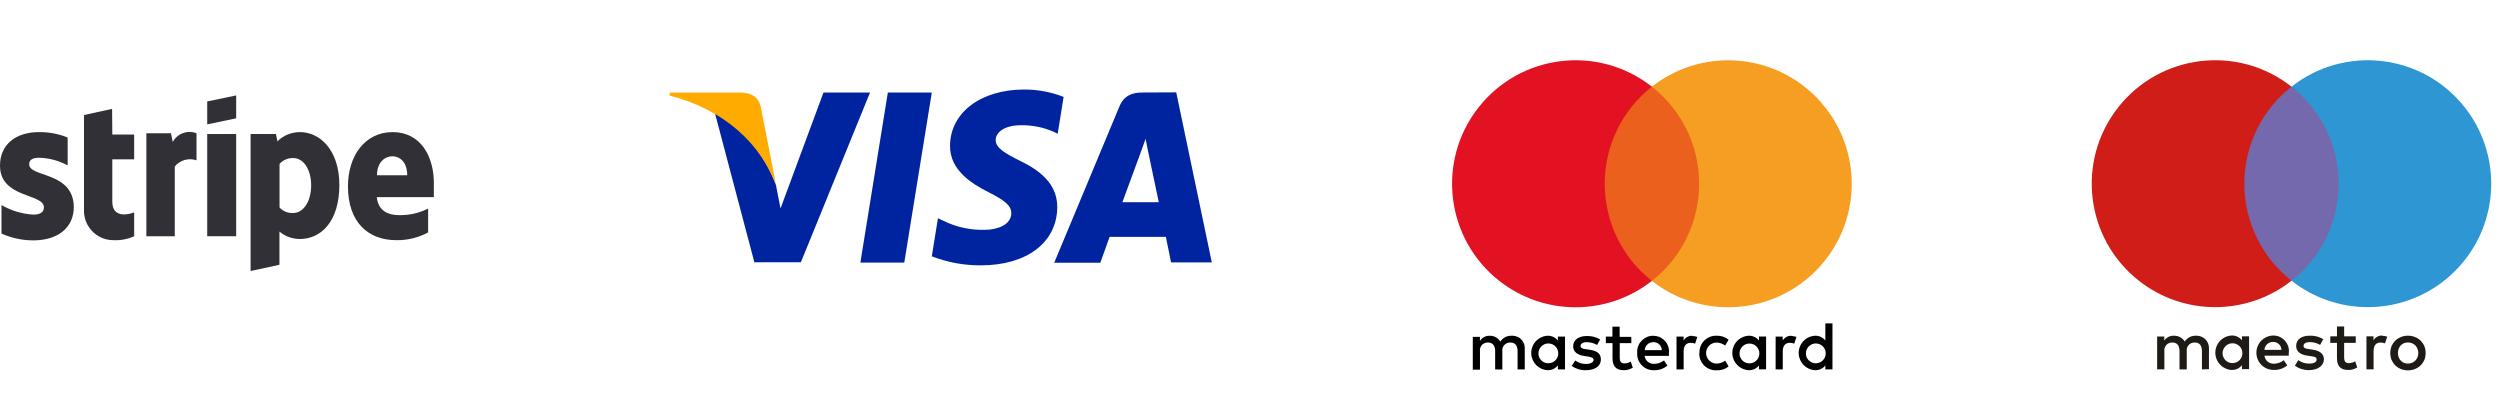 <?xml version="1.0" encoding="UTF-8"?><svg id="a" xmlns="http://www.w3.org/2000/svg" viewBox="0 0 484 76"><defs><style>.b{fill:#e31222;}.c{fill:#1e1a16;}.d{fill:#7369ac;}.e{fill:#d01d17;}.f{fill:#2d96d3;}.g{fill:#ffab00;}.h{fill:#313037;}.i{fill:#f59e21;}.j{fill:#ea601c;}.k{fill:#0023a0;}</style></defs><path d="m297.847,68.33c.044-1.06.939-1.883,1.998-1.838,1.059.044,1.883.939,1.838,1.998-.043,1.028-.888,1.839-1.917,1.84-1.049.013-1.91-.828-1.923-1.877-.001-.041 0-.082.003-.123m5.14,0v-3.17h-1.38v.77c-.48-.611-1.223-.956-2-.93-1.842.101-3.253,1.676-3.152,3.518.093,1.701,1.451,3.059,3.152,3.152.777.026,1.52-.319,2-.93v.77h1.38v-3.18Zm46.64,0c.044-1.06.939-1.883,1.998-1.838,1.059.044,1.883.939,1.838,1.998-.043,1.028-.888,1.839-1.917,1.84-1.049.013-1.91-.828-1.923-1.877-.001-.041 0-.082.003-.123m5.14,0v-5.72h-1.38v3.32c-.477-.615-1.222-.961-2-.93-1.842.101-3.253,1.676-3.152,3.518.093,1.701,1.451,3.059,3.152,3.152.778.031,1.523-.315,2-.93v.77h1.38v-3.18Zm-34.65-2.09c.869-.017,1.588.671,1.61,1.54h-3.3c.054-.886.803-1.569,1.69-1.54m0-1.24c-1.712-.032-3.126,1.329-3.158,3.041-.002.097.001.193.008.289-.117,1.725,1.185,3.218,2.91,3.335.113.008.227.009.34.005.947.032,1.872-.284,2.6-.89l-.67-1c-.528.416-1.178.648-1.85.66-.948.082-1.79-.605-1.9-1.55h4.71c.011-.18.011-.36,0-.54.182-1.647-1.005-3.13-2.652-3.312-.116-.013-.232-.019-.348-.018m16.67,3.33c.044-1.06.939-1.883,1.998-1.838,1.06.044,1.883.939,1.838,1.998-.043,1.024-.882,1.834-1.907,1.84-1.055.012-1.92-.833-1.932-1.888-0-.037 0-.075.002-.112m5.14,0v-3.19h-1.38v.77c-.477-.615-1.222-.961-2-.93-1.842.101-3.253,1.676-3.152,3.518.093,1.701,1.451,3.059,3.152,3.152.778.031,1.523-.315,2-.93v.77h1.38v-3.16Zm-12.93,0c-.074,1.771,1.301,3.268,3.072,3.342.102.004.205.004.307-.002.832.042,1.649-.229,2.29-.76l-.66-1.11c-.479.362-1.06.561-1.66.57-1.124,0-2.035-.911-2.035-2.035s.911-2.035,2.035-2.035c.601.013,1.182.216,1.66.58l.66-1.12c-.633-.527-1.437-.805-2.26-.78-1.77-.095-3.283,1.263-3.378,3.033-.005.099-.006.198-.002.297m17.8-3.33c-.687-.017-1.329.339-1.68.93v-.77h-1.37v6.35h1.38v-3.51c0-1,.46-1.63,1.36-1.63.295-.011.589.044.86.16l.43-1.3c-.321-.116-.659-.177-1-.18m-37,.67c-.781-.469-1.68-.701-2.59-.67-1.6,0-2.64.77-2.64,2,0,1,.77,1.68,2.19,1.88l.65.09c.76.11,1.12.31,1.12.67s-.51.77-1.45.77c-.759.022-1.503-.214-2.11-.67l-.67,1.05c.801.571,1.767.863,2.75.83,1.83,0,2.89-.86,2.89-2.07s-.84-1.7-2.22-1.9l-.65-.09c-.59-.08-1.07-.2-1.07-.63s.45-.74,1.21-.74c.702.008,1.39.193,2,.54l.59-1.06Zm17.82-.72c-.684-.015-1.323.341-1.67.93v-.77h-1.37v6.35h1.38v-3.51c0-1,.45-1.63,1.35-1.63.298-.009.595.045.87.16l.42-1.3c-.32-.118-.659-.179-1-.18m-11.78.16h-2.25v-1.97h-1.4v1.92h-1.27v1.27h1.29v2.89c0,1.47.57,2.35,2.21,2.35.608-.001,1.203-.171,1.72-.49l-.4-1.18c-.371.218-.79.341-1.22.36-.69,0-.91-.43-.91-1.07v-2.86h2.25l-.02-1.22Zm-20.62,6.3v-4c.079-1.306-.916-2.43-2.222-2.509-.089-.005-.178-.006-.268-.001-.894-.059-1.749.374-2.23,1.13-.444-.729-1.247-1.161-2.1-1.13-.754-.021-1.462.36-1.86,1v-.79h-1.38v6.35h1.39v-3.56c-.112-.815.459-1.567,1.274-1.678.091-.013.183-.017.276-.012.92,0,1.39.6,1.39,1.68v3.53h1.39v-3.52c-.106-.822.475-1.573,1.296-1.679.084-.011.169-.015.254-.011.95,0,1.4.6,1.4,1.68v3.53l1.39-.01Z"/><rect class="j" x="309.347" y="16.78" width="20.92" height="37.6"/><path class="b" d="m310.677,35.58c-.008-7.337,3.359-14.27,9.13-18.8-10.383-8.159-25.414-6.356-33.573,4.027-8.159,10.383-6.356,25.414,4.027,33.573,8.671,6.813,20.876,6.813,29.546,0-5.771-4.53-9.138-11.463-9.13-18.8"/><path class="i" d="m358.497,35.58c-.008,13.211-10.725,23.913-23.935,23.905-5.351-.003-10.546-1.801-14.755-5.105,10.383-8.15,12.193-23.174,4.043-33.557-1.181-1.505-2.538-2.862-4.043-4.043,10.391-8.157,25.428-6.346,33.585,4.045,3.304,4.209,5.101,9.404,5.105,14.755"/><path class="k" d="m198.297,17.33c-8.41,0-14.32,4.47-14.37,10.87-.06,4.74,4.22,7.38,7.44,9,3.22,1.62,4.43,2.64,4.42,4.08,0,2.21-2.66,3.21-5.09,3.21-2.767.087-5.513-.504-8-1.72l-1.11-.52-1.19,7.37c3.022,1.176,6.238,1.769,9.48,1.75,8.93,0,14.74-4.42,14.81-11.25,0-3.76-2.24-6.6-7.15-8.95-3-1.52-4.8-2.54-4.77-4.08,0-1.37,1.54-2.84,4.87-2.84,2.191-.047,4.365.387,6.37,1.27l.76.38,1.15-7.14c-2.428-.949-5.013-1.434-7.62-1.43Zm-26.41.58l-5.32,32.93h8.5l5.33-32.93h-8.51Zm-12.46,0l-8.32,22.45-.89-4.56c-2.07-5.6-6.56-11.47-11.79-13.84l7.62,28.82h9l13.39-32.87h-9.01Zm61.74,0c-2,0-3.57.58-4.46,2.73l-12.61,30.22h8.93s1.46-4.07,1.79-5h10.89c.27,1.15,1,4.94,1,4.94h7.9l-6.89-32.92-6.55.03Zm.6,8.88l.57,2.84,2,9.51h-7.04c.71-1.9,3.39-9.21,3.39-9.21,0,0,.7-1.91,1.13-3.14h-.05Z"/><path class="g" d="m143.407,17.92h-13.72l-.08.57c10.69,2.73,17.69,9.42,20.63,17.34l-2.94-15.13c-.51-2.09-2-2.71-3.85-2.78"/><rect class="d" x="433.187" y="16.78" width="20.9" height="37.57"/><path class="e" d="m434.507,35.56c-.007-7.331,3.36-14.258,9.13-18.78-10.375-8.161-25.401-6.366-33.561,4.009-8.161,10.375-6.366,25.401,4.009,33.561,8.67,6.82,20.882,6.82,29.552,0-5.768-4.528-9.134-11.457-9.13-18.79"/><path class="f" d="m482.297,35.56c.007,13.194-10.683,23.896-23.877,23.903-5.362.003-10.569-1.798-14.783-5.113,10.375-8.152,12.177-23.17,4.025-33.545-1.177-1.497-2.528-2.849-4.025-4.025,10.37-8.157,25.39-6.363,33.547,4.007,3.313,4.212,5.114,9.415,5.113,14.773"/><path class="c" d="m461.167,65c.341.003.679.064,1,.18l-.43,1.3c-.273-.11-.566-.164-.86-.16-.9,0-1.35.58-1.35,1.63v3.56h-1.38v-6.39h1.36v.77c.351-.591.993-.947,1.68-.93m-5.11,1.42h-2.25v2.87c0,.64.22,1.06.92,1.06.43-.017.85-.141,1.22-.36l.39,1.19c-.516.322-1.112.491-1.72.49-1.64,0-2.2-.88-2.2-2.35v-2.9h-1.29v-1.26h1.29v-1.92h1.39v1.92h2.25v1.26Zm-17.68,1.36c.049-.889.801-1.574,1.69-1.54.861-.022,1.577.658,1.6,1.519 0.0.007 0.0.014 0.0.021h-3.29Zm4.72.56c.188-1.646-.994-3.133-2.641-3.321-.119-.014-.239-.02-.359-.019-1.839.028-3.308,1.541-3.28,3.38.028,1.839,1.541,3.308,3.38,3.28.945.034,1.87-.279,2.6-.88l-.68-1c-.521.423-1.169.659-1.84.67-.948.082-1.79-.605-1.9-1.55h4.71v-.53m6.07-1.56c-.609-.349-1.298-.535-2-.54-.75,0-1.21.28-1.21.74s.48.55,1.08.62l.65.1c1.38.2,2.21.78,2.21,1.89s-1.06,2.08-2.89,2.08c-.975.012-1.929-.29-2.72-.86l.65-1.07c.611.448,1.353.68,2.11.66.94,0,1.44-.28,1.44-.77s-.36-.56-1.11-.66l-.65-.1c-1.42-.19-2.2-.83-2.2-1.87,0-1.26,1-2,2.65-2,.91-.029,1.809.203,2.59.67l-.6,1.11Zm17-.47c-.27.002-.538.052-.79.15-.464.207-.825.593-1,1.07-.102.265-.153.546-.15.83-.003.28.048.559.15.82.175.477.536.863,1,1.07.25.103.519.154.79.15.271.002.539-.049.79-.15.24-.094.458-.237.64-.42.183-.186.326-.407.42-.65.106-.261.16-.539.16-.82,0-.284-.054-.566-.16-.83-.094-.243-.237-.464-.42-.65-.182-.183-.4-.326-.64-.42-.252-.097-.52-.148-.79-.15m0-1.31c.469-.003.934.086,1.37.26.402.162.768.399,1.08.7.309.304.556.663.73,1.06.333.859.333,1.811,0,2.67-.174.397-.421.756-.73,1.06-.309.304-.676.542-1.08.7-.435.174-.901.263-1.37.26-.466.004-.928-.085-1.36-.26-.407-.158-.777-.396-1.09-.7-.302-.307-.546-.666-.72-1.06-.333-.859-.333-1.811,0-2.67.174-.394.418-.753.72-1.06.315-.301.685-.539,1.09-.7.432-.175.894-.264,1.36-.26m-35.88,3.31c.044-1.06.939-1.883,1.998-1.838,1.059.044,1.883.939,1.838,1.998-.043,1.028-.888,1.839-1.917,1.84-1.055.007-1.915-.843-1.922-1.898-0-.034.001-.068.002-.102m5.13,0v-3.18h-1.38v.77c-.477-.615-1.222-.961-2-.93-1.842.101-3.253,1.676-3.152,3.518.093,1.701,1.451,3.059,3.152,3.152.777.028,1.52-.318,2-.93v.77h1.38v-3.17Zm-7.77,3.17v-4c.056-1.308-.958-2.413-2.266-2.47-.065-.003-.129-.003-.194-0-.894-.057-1.748.376-2.23,1.13-.439-.729-1.24-1.161-2.09-1.13-.745-.038-1.456.319-1.87.94v-.78h-1.38v6.35h1.4v-3.51c-.112-.815.459-1.567,1.274-1.678.091-.013.183-.017.276-.012.92,0,1.38.6,1.38,1.68v3.53h1.4v-3.52c-.106-.822.475-1.573,1.296-1.679.084-.011.169-.015.254-.011.94,0,1.39.6,1.39,1.68v3.53l1.36-.05Z"/><path class="h" d="m58.083,25.575c-1.637-.009-3.211.633-4.373,1.786l-.287-1.417h-4.907v26.527l5.585-1.211v-6.426c1.111.93,2.514,1.439,3.963,1.437,3.983,0,7.638-3.264,7.638-10.492,0-6.611-3.696-10.204-7.617-10.204Zm-1.335,15.665c-.992.057-1.957-.335-2.628-1.068v-8.438c.674-.76,1.655-1.175,2.669-1.129,2.053,0,3.449,2.32,3.449,5.297s-1.417,5.338-3.49,5.338Z"/><path class="h" d="m76.007,25.575c-5.379,0-8.644,4.64-8.644,10.492,0,6.919,3.86,10.43,9.362,10.43,2.147.035,4.268-.481,6.159-1.499v-4.62c-1.718.867-3.62,1.303-5.543,1.273-2.217,0-4.106-.801-4.394-3.49h11.046v-2.053c.185-5.893-2.607-10.533-7.987-10.533Zm-3.018,8.356c0-2.587,1.581-3.675,2.977-3.675s2.874,1.088,2.874,3.675h-5.851Z"/><path class="h" d="m33.446,27.484l-.349-1.684h-4.763v19.936h5.502v-13.51c1.018-1.236,2.695-1.71,4.209-1.191v-5.236c-1.738-.681-3.711.041-4.599,1.684Z"/><path class="h" d="m5.646,31.796c0-.903.739-1.252,1.909-1.252,1.94.042,3.841.549,5.543,1.478v-5.4c-1.76-.712-3.645-1.068-5.543-1.047-4.537,0-7.556,2.423-7.556,6.488,0,6.365,8.5,5.338,8.5,8.069,0,1.068-.903,1.417-2.053,1.417-2.169-.127-4.279-.76-6.159-1.848v5.523c1.938.865,4.037,1.312,6.159,1.314,4.64,0,7.843-2.361,7.843-6.488-.103-6.899-8.644-5.667-8.644-8.254Z"/><path class="h" d="m21.702,21.078l-5.441,1.191v18.334c-.114,3.139,2.338,5.776,5.477,5.89.104.004.208.005.313.003,1.349.06,2.693-.2,3.921-.76v-4.62c-.719.308-4.229,1.355-4.229-2.053v-8.213h4.229v-4.804h-4.229l-.041-4.969Z"/><polygon class="h" points="40.118 24.076 45.723 22.905 45.723 18.471 40.118 19.641 40.118 24.076"/><rect class="h" x="40.118" y="25.944" width="5.605" height="19.792"/></svg>